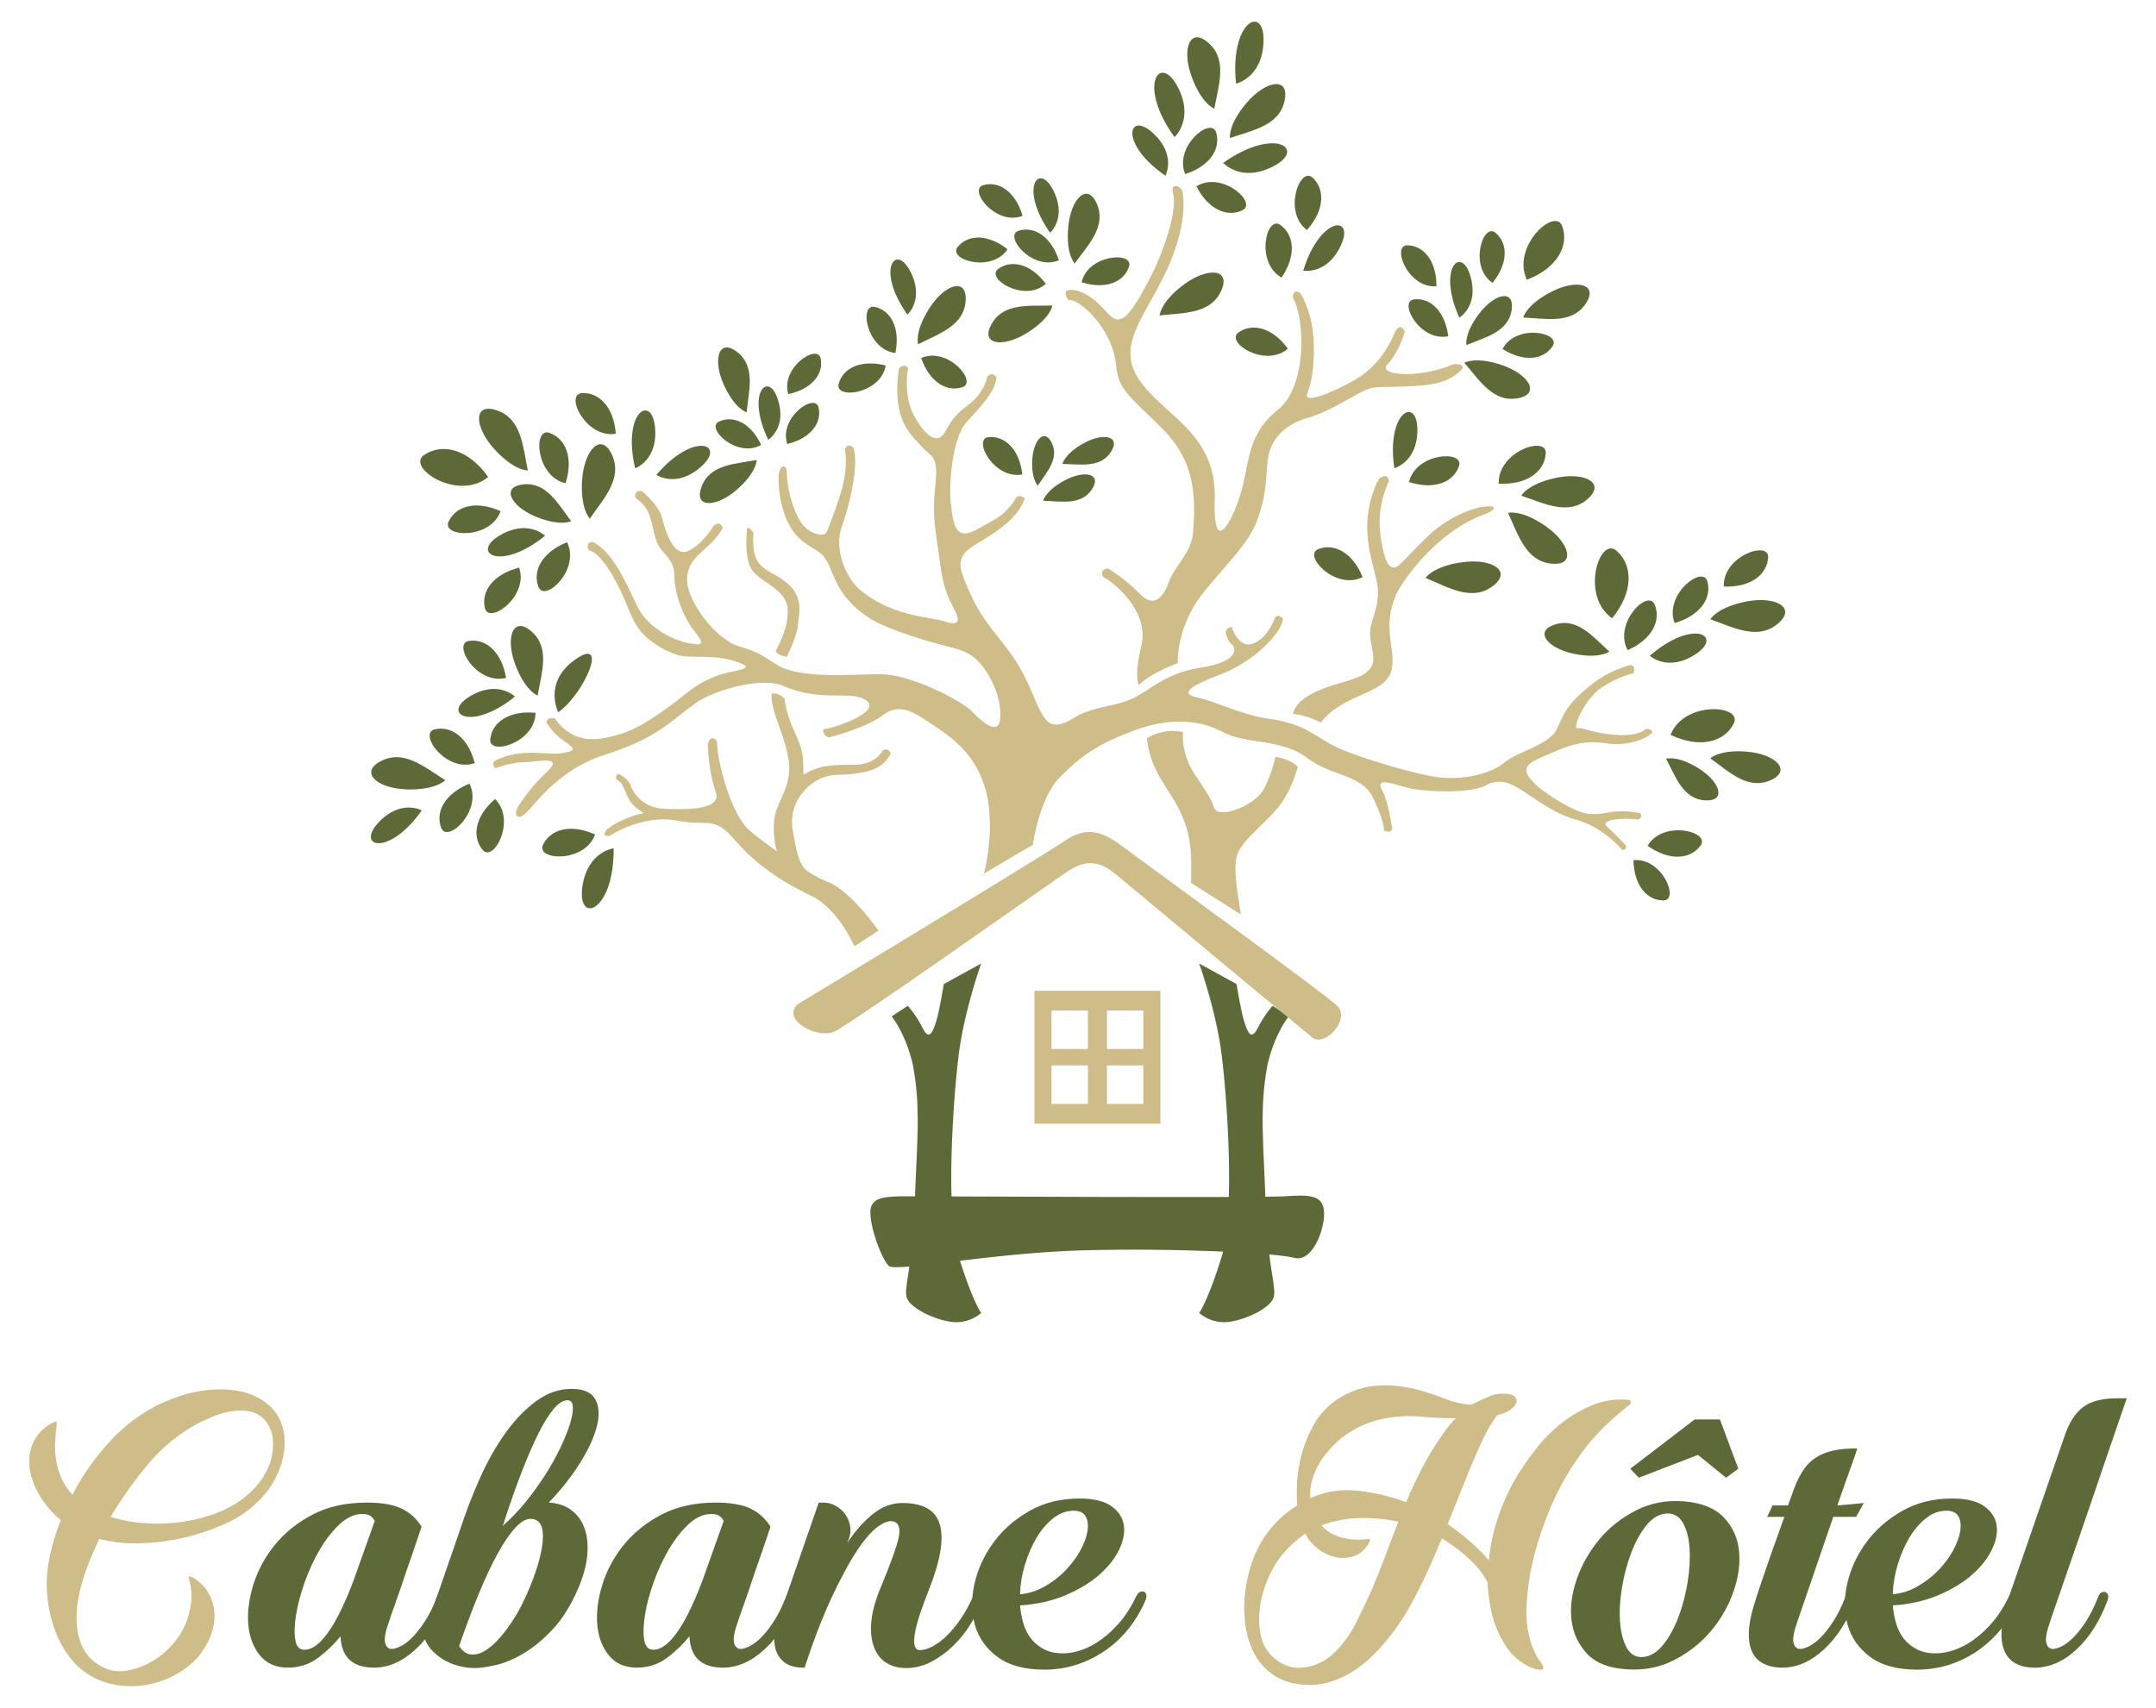 <?xml version="1.0" encoding="utf-8"?>
<!-- Generator: Adobe Illustrator 16.0.0, SVG Export Plug-In . SVG Version: 6.00 Build 0)  -->
<!DOCTYPE svg PUBLIC "-//W3C//DTD SVG 1.1//EN" "http://www.w3.org/Graphics/SVG/1.1/DTD/svg11.dtd">
<svg version="1.1" id="Calque_1" xmlns="http://www.w3.org/2000/svg" xmlns:xlink="http://www.w3.org/1999/xlink" x="0px" y="0px"
	 width="130px" height="103px" viewBox="0 0 130 103" enable-background="new 0 0 130 103" xml:space="preserve">
<g>
	<path fill="#CEBD88" d="M3.424,85.829c-0.049,0.394-0.082,0.786-0.099,1.181c-0.016,0.393,0.008,0.773,0.074,1.142
		c0.065,0.369,0.176,0.723,0.332,1.058c0.156,0.336,0.373,0.652,0.651,0.946c0.049-0.114,0.103-0.225,0.16-0.332
		c0.058-0.106,0.119-0.217,0.185-0.331c0.557-0.951,1.22-1.835,1.991-2.656c0.77-0.818,1.646-1.49,2.63-2.015
		c0.441-0.229,0.946-0.438,1.511-0.627c0.566-0.188,1.146-0.31,1.746-0.368c0.597-0.058,1.185-0.037,1.757,0.062
		s1.096,0.312,1.573,0.639c0.458,0.328,0.782,0.718,0.971,1.168c0.188,0.45,0.273,0.921,0.257,1.413s-0.114,0.979-0.295,1.462
		c-0.18,0.484-0.418,0.923-0.714,1.315c-0.671,0.868-1.502,1.528-2.494,1.979c-0.992,0.451-2.002,0.774-3.036,0.972
		c-0.754,0.146-1.528,0.229-2.323,0.246c-0.794,0.016-1.568-0.074-2.322-0.271l-0.418,0.958c-0.181,0.41-0.348,0.853-0.503,1.327
		c-0.157,0.476-0.275,0.954-0.357,1.438c-0.082,0.482-0.107,0.962-0.073,1.438c0.032,0.476,0.147,0.927,0.344,1.353
		c0.13,0.278,0.298,0.516,0.504,0.712c0.204,0.197,0.43,0.36,0.676,0.491c0.474,0.247,0.982,0.32,1.523,0.222
		c0.541-0.098,1.032-0.278,1.475-0.541c0.425-0.245,0.811-0.552,1.154-0.921c0.344-0.369,0.62-0.774,0.824-1.217
		c0.204-0.443,0.335-0.91,0.393-1.401c0.058-0.491,0.012-0.982-0.135-1.476c-0.033-0.113,0-0.15,0.098-0.109
		c0.1,0.042,0.164,0.069,0.196,0.086c0.655,0.409,1.057,0.999,1.206,1.769c0.098,0.574,0.036,1.144-0.186,1.709
		c-0.221,0.565-0.537,1.062-0.945,1.487c-0.377,0.378-0.816,0.692-1.316,0.947c-0.5,0.253-1.028,0.43-1.584,0.528
		c-0.558,0.098-1.115,0.11-1.672,0.035c-0.557-0.072-1.073-0.232-1.548-0.478c-0.41-0.214-0.771-0.484-1.082-0.812
		c-0.312-0.328-0.578-0.688-0.8-1.082c-0.221-0.394-0.401-0.807-0.541-1.241C3.075,97.6,2.973,97.16,2.908,96.718
		c-0.131-0.852-0.119-1.703,0.037-2.556C3.1,93.31,3.342,92.483,3.67,91.68c-0.393-0.312-0.75-0.697-1.069-1.156
		c-0.32-0.459-0.554-0.938-0.702-1.438c-0.147-0.499-0.175-0.999-0.085-1.499c0.09-0.499,0.347-0.963,0.773-1.389
		c0.017-0.017,0.074-0.063,0.173-0.135c0.098-0.074,0.195-0.14,0.294-0.197s0.189-0.099,0.271-0.123
		C3.407,85.718,3.44,85.748,3.424,85.829z M11.83,85.903c-1.114,0.623-2.077,1.417-2.888,2.384
		c-0.812,0.967-1.569,2.033-2.274,3.196c0.574,0.181,1.155,0.298,1.745,0.355c0.59,0.058,1.163,0.07,1.72,0.037
		c0.788-0.049,1.577-0.192,2.373-0.431c0.796-0.236,1.511-0.594,2.152-1.068c0.359-0.279,0.676-0.586,0.945-0.922
		c0.271-0.336,0.488-0.718,0.653-1.143c0.146-0.411,0.216-0.853,0.208-1.328c-0.008-0.475-0.152-0.893-0.43-1.254
		c-0.246-0.31-0.554-0.507-0.922-0.59c-0.369-0.082-0.75-0.089-1.144-0.024c-0.393,0.065-0.778,0.177-1.154,0.333
		C12.436,85.604,12.109,85.756,11.83,85.903z"/>
	<path fill="#5E6938" d="M26.356,96.3c0.05-0.131,0.12-0.216,0.209-0.258c0.089-0.04,0.168-0.049,0.233-0.024
		c0.064,0.024,0.118,0.082,0.16,0.172c0.041,0.09,0.037,0.201-0.013,0.331c-0.459,1.23-1.086,2.214-1.881,2.951
		c-0.793,0.736-1.634,1.105-2.52,1.105c-0.622,0-1.104-0.151-1.448-0.455c-0.345-0.302-0.534-0.782-0.567-1.438
		c-0.375,0.476-0.826,0.909-1.351,1.303c-0.525,0.394-1.132,0.59-1.819,0.59c-0.722,0-1.282-0.246-1.684-0.737
		c-0.402-0.491-0.635-1.105-0.702-1.844c-0.064-0.738,0.034-1.536,0.295-2.396c0.263-0.859,0.69-1.658,1.28-2.396
		c0.59-0.737,1.347-1.353,2.274-1.844c0.924-0.491,2.027-0.737,3.304-0.737c0.886,0,1.577,0.119,2.078,0.357
		c0.501,0.236,0.904,0.602,1.217,1.093c-0.329,0.983-0.631,1.869-0.909,2.655c-0.116,0.344-0.229,0.685-0.343,1.02
		c-0.117,0.337-0.223,0.644-0.321,0.922c-0.097,0.279-0.184,0.521-0.259,0.726c-0.073,0.205-0.117,0.34-0.134,0.406
		c-0.214,0.589-0.292,1.011-0.234,1.265s0.192,0.382,0.406,0.382c0.131,0,0.307-0.054,0.527-0.16c0.222-0.107,0.454-0.284,0.7-0.528
		c0.247-0.246,0.5-0.569,0.763-0.972C25.882,97.386,26.128,96.89,26.356,96.3z M22.596,91.729c-0.032-0.081-0.107-0.172-0.222-0.271
		s-0.286-0.147-0.515-0.147c-0.476,0-0.931,0.2-1.366,0.603c-0.434,0.401-0.831,0.904-1.191,1.512
		c-0.36,0.606-0.667,1.266-0.921,1.978c-0.253,0.714-0.429,1.373-0.528,1.979c-0.099,0.607-0.116,1.11-0.049,1.512
		c0.064,0.402,0.245,0.603,0.541,0.603c0.197,0,0.389-0.058,0.578-0.172c0.188-0.115,0.368-0.271,0.541-0.468
		c0.172-0.196,0.339-0.422,0.504-0.676c0.163-0.254,0.311-0.512,0.441-0.774c0.312-0.605,0.615-1.302,0.91-2.089L22.596,91.729z"/>
	<path fill="#5E6938" d="M33.092,90.622c0.556,0.033,1.021,0.193,1.389,0.479c0.367,0.287,0.63,0.664,0.785,1.131
		c0.156,0.467,0.202,1.012,0.136,1.634c-0.065,0.624-0.254,1.287-0.564,1.992c-0.428,0.983-0.927,1.782-1.5,2.396
		c-0.575,0.615-1.154,1.098-1.745,1.451c-0.59,0.352-1.146,0.59-1.672,0.712c-0.524,0.123-0.959,0.185-1.303,0.185
		c-0.328,0-0.659-0.045-0.995-0.135c-0.335-0.09-0.643-0.222-0.922-0.395c-0.278-0.172-0.523-0.381-0.737-0.627
		c-0.212-0.246-0.352-0.525-0.418-0.838l2.163-6.252c0.346-1.067,0.745-2.117,1.204-3.15c0.46-1.034,0.976-1.952,1.549-2.757
		c0.574-0.805,1.196-1.452,1.868-1.945c0.672-0.492,1.385-0.738,2.139-0.738c0.721,0,1.195,0.21,1.426,0.63
		c0.229,0.418,0.262,0.958,0.098,1.615c-0.163,0.657-0.5,1.394-1.007,2.208C34.475,89.032,33.845,89.834,33.092,90.622z
		 M31.984,95.637c0.477-1.18,0.726-2.146,0.751-2.9c0.023-0.754-0.226-1.131-0.751-1.131c-0.278,0-0.58,0.176-0.909,0.529
		c-0.328,0.352-0.675,0.859-1.044,1.522c-0.369,0.664-0.749,1.472-1.144,2.422c-0.394,0.951-0.795,2.016-1.204,3.195
		c0.23,0.361,0.516,0.533,0.86,0.516c0.344-0.015,0.713-0.191,1.106-0.527c0.393-0.336,0.795-0.812,1.203-1.427
		C31.264,97.223,31.641,96.488,31.984,95.637z M34.221,84.453c-0.263,0-0.536,0.168-0.821,0.504c-0.289,0.336-0.59,0.818-0.911,1.45
		c-0.319,0.63-0.649,1.389-0.995,2.273c-0.345,0.885-0.696,1.877-1.057,2.974c-0.033,0.147-0.082,0.279-0.147,0.394
		c0.508-0.442,0.982-0.938,1.426-1.486c0.441-0.549,0.838-1.104,1.191-1.659c0.354-0.557,0.655-1.106,0.911-1.648
		c0.253-0.54,0.441-1.014,0.564-1.425c0.122-0.408,0.177-0.741,0.159-0.995C34.525,84.579,34.419,84.453,34.221,84.453z"/>
	<path fill="#5E6938" d="M47.396,96.3c0.049-0.131,0.118-0.216,0.209-0.258c0.09-0.04,0.167-0.049,0.233-0.024
		c0.065,0.024,0.119,0.082,0.16,0.172c0.04,0.09,0.036,0.201-0.013,0.331c-0.459,1.23-1.086,2.214-1.88,2.951
		c-0.796,0.736-1.635,1.105-2.52,1.105c-0.623,0-1.107-0.151-1.451-0.455c-0.344-0.302-0.532-0.782-0.564-1.438
		c-0.379,0.476-0.827,0.909-1.351,1.303c-0.525,0.394-1.132,0.59-1.82,0.59c-0.722,0-1.283-0.246-1.684-0.737
		c-0.401-0.491-0.636-1.105-0.7-1.844s0.032-1.536,0.295-2.396c0.261-0.859,0.687-1.658,1.276-2.396
		c0.591-0.737,1.349-1.353,2.274-1.844c0.927-0.491,2.026-0.737,3.308-0.737c0.884,0,1.576,0.119,2.075,0.357
		c0.5,0.236,0.906,0.602,1.217,1.093c-0.327,0.983-0.631,1.869-0.91,2.655c-0.113,0.344-0.229,0.685-0.344,1.02
		c-0.114,0.337-0.22,0.644-0.318,0.922c-0.1,0.279-0.185,0.521-0.258,0.726c-0.073,0.205-0.121,0.34-0.136,0.406
		c-0.213,0.589-0.291,1.011-0.233,1.265c0.057,0.254,0.192,0.382,0.405,0.382c0.132,0,0.308-0.054,0.529-0.16
		c0.22-0.107,0.454-0.284,0.7-0.528c0.245-0.246,0.5-0.569,0.762-0.972C46.92,97.386,47.166,96.89,47.396,96.3z M43.636,91.729
		c-0.033-0.081-0.106-0.172-0.222-0.271c-0.114-0.099-0.286-0.147-0.517-0.147c-0.475,0-0.929,0.2-1.363,0.603
		c-0.434,0.401-0.831,0.904-1.192,1.512c-0.361,0.606-0.668,1.266-0.921,1.978c-0.256,0.714-0.431,1.373-0.529,1.979
		c-0.098,0.607-0.114,1.11-0.05,1.512c0.065,0.402,0.247,0.603,0.543,0.603c0.195,0,0.387-0.058,0.575-0.172
		c0.189-0.115,0.369-0.271,0.541-0.468c0.173-0.196,0.342-0.422,0.505-0.676c0.164-0.254,0.311-0.512,0.443-0.774
		c0.311-0.605,0.613-1.302,0.909-2.089L43.636,91.729z"/>
	<path fill="#5E6938" d="M55.458,99.52c0.245,0,0.517-0.081,0.813-0.245c0.294-0.164,0.585-0.389,0.872-0.676
		s0.561-0.627,0.823-1.021c0.263-0.393,0.492-0.811,0.688-1.253c0.049-0.131,0.118-0.218,0.209-0.258
		c0.09-0.041,0.168-0.05,0.234-0.025c0.064,0.025,0.113,0.083,0.146,0.173c0.034,0.09,0.026,0.2-0.022,0.331
		c-0.165,0.443-0.394,0.906-0.689,1.389c-0.294,0.483-0.642,0.921-1.045,1.312c-0.4,0.392-0.844,0.716-1.327,0.972
		c-0.482,0.257-0.995,0.384-1.536,0.384c-0.441,0-0.831-0.102-1.166-0.307c-0.338-0.206-0.588-0.517-0.751-0.935
		c-0.164-0.418-0.221-0.93-0.171-1.536c0.048-0.606,0.246-1.318,0.589-2.138c0.574-1.377,0.926-2.356,1.058-2.938
		c0.131-0.581,0.015-0.912-0.345-0.996c-0.246-0.048-0.557,0.066-0.934,0.346c-0.379,0.278-0.795,0.766-1.254,1.462
		c-0.46,0.696-0.958,1.622-1.499,2.777c-0.541,1.156-1.091,2.577-1.648,4.265l-0.022-0.024h-0.074c-0.722,0-1.226-0.267-1.513-0.799
		c-0.285-0.532-0.273-1.24,0.038-2.126l2.433-7.03h0.271c0.279,0,0.532,0.066,0.762,0.197c0.23,0.131,0.418,0.299,0.566,0.504
		c0.147,0.205,0.246,0.438,0.295,0.7c0.049,0.263,0.023,0.524-0.074,0.787l-0.1,0.245c0.492-0.737,1.013-1.323,1.563-1.757
		c0.549-0.435,1.133-0.652,1.756-0.652c1.279,0,2.037,0.445,2.273,1.332c0.239,0.887,0.015,2.193-0.675,3.919
		c-0.509,1.281-0.795,2.205-0.86,2.772C55.072,99.236,55.18,99.52,55.458,99.52z"/>
	<path fill="#5E6938" d="M65.094,90.377c0.836,0,1.471,0.15,1.904,0.453c0.434,0.302,0.688,0.683,0.763,1.14
		c0.073,0.459-0.021,0.957-0.283,1.495c-0.262,0.54-0.663,1.047-1.205,1.521c-0.541,0.473-1.217,0.882-2.027,1.225
		c-0.811,0.344-1.726,0.548-2.74,0.614c0.033,0.393,0.103,0.763,0.209,1.114s0.267,0.658,0.479,0.92
		c0.214,0.262,0.477,0.471,0.787,0.625s0.681,0.232,1.105,0.232c0.36,0,0.742-0.069,1.145-0.209c0.4-0.139,0.797-0.352,1.192-0.639
		c0.393-0.287,0.769-0.644,1.13-1.068c0.361-0.427,0.679-0.936,0.957-1.524c0.066-0.131,0.14-0.218,0.222-0.259
		c0.083-0.041,0.159-0.049,0.234-0.024c0.074,0.024,0.123,0.082,0.147,0.173c0.023,0.09,0.012,0.2-0.036,0.331
		c-0.263,0.623-0.6,1.192-1.008,1.708c-0.411,0.517-0.881,0.962-1.415,1.332c-0.532,0.372-1.109,0.659-1.732,0.861
		c-0.623,0.2-1.271,0.301-1.941,0.301c-1.196,0-2.139-0.253-2.826-0.761c-0.688-0.509-1.143-1.147-1.364-1.917
		c-0.222-0.771-0.233-1.598-0.037-2.483c0.196-0.885,0.573-1.713,1.131-2.482c0.557-0.77,1.278-1.408,2.164-1.917
		C62.931,90.631,63.945,90.377,65.094,90.377z M64.749,91.114c-0.442,0-0.857,0.151-1.241,0.454
		c-0.384,0.305-0.721,0.697-1.008,1.18c-0.287,0.484-0.52,1.024-0.7,1.623c-0.182,0.598-0.278,1.191-0.295,1.781
		c0.542-0.048,1.048-0.213,1.523-0.491c0.477-0.279,0.89-0.602,1.242-0.971c0.351-0.369,0.643-0.762,0.871-1.18
		c0.23-0.418,0.374-0.807,0.431-1.168c0.058-0.36,0.02-0.655-0.11-0.885C65.331,91.229,65.094,91.114,64.749,91.114z"/>
	<path fill="#CEBD88" d="M98.251,84.724c-0.476,0.377-0.935,0.773-1.377,1.191s-0.852,0.865-1.229,1.339
		c-0.442,0.575-0.839,1.161-1.192,1.758c-0.353,0.6-0.668,1.226-0.947,1.881c-0.278,0.656-0.523,1.323-0.737,2.004
		c-0.213,0.68-0.385,1.373-0.515,2.076c-0.066,0.395-0.12,0.799-0.16,1.217c-0.042,0.418-0.059,0.836-0.049,1.254
		c0.007,0.418,0.061,0.832,0.159,1.241c0.099,0.41,0.246,0.803,0.442,1.181c0.048,0.098,0.114,0.196,0.197,0.294
		c0.081,0.099,0.139,0.197,0.171,0.296c0.065,0.131,0.063,0.209-0.011,0.232c-0.074,0.025-0.173,0.025-0.295,0
		c-0.123-0.023-0.246-0.062-0.369-0.11c-0.123-0.05-0.209-0.09-0.258-0.122c-0.558-0.296-1.004-0.718-1.341-1.267
		c-0.336-0.549-0.586-1.118-0.749-1.709c-0.164-0.654-0.263-1.334-0.296-2.04c-0.18-0.359-0.408-0.691-0.687-0.995
		c-0.278-0.303-0.583-0.586-0.911-0.848c-0.343-0.278-0.729-0.55-1.153-0.812l-0.542,1.255c-0.393,0.917-0.831,1.818-1.313,2.702
		c-0.484,0.885-1.056,1.705-1.71,2.458c-0.296,0.346-0.614,0.668-0.959,0.972c-0.345,0.303-0.712,0.564-1.105,0.786
		c-0.393,0.222-0.808,0.394-1.241,0.517c-0.435,0.123-0.889,0.168-1.365,0.136c-0.703-0.034-1.302-0.201-1.793-0.505
		s-0.882-0.691-1.168-1.167c-0.288-0.476-0.487-1.012-0.603-1.609c-0.114-0.599-0.151-1.209-0.11-1.832
		c0.041-0.622,0.147-1.237,0.319-1.844c0.173-0.606,0.397-1.146,0.676-1.622c0.246-0.426,0.558-0.836,0.935-1.229
		c0.377-0.393,0.795-0.729,1.253-1.008c-0.032-0.441-0.036-0.885-0.013-1.327c0.025-0.441,0.079-0.852,0.16-1.229
		c0.147-0.77,0.414-1.512,0.8-2.225c0.385-0.712,0.922-1.282,1.609-1.708c0.787-0.476,1.613-0.726,2.482-0.75
		c0.868-0.024,1.721,0.095,2.557,0.356c0.458,0.131,0.926,0.291,1.4,0.479c0.477,0.188,0.976,0.3,1.5,0.333
		c0.36-0.181,0.721-0.348,1.081-0.504s0.762-0.201,1.205-0.136c0.229,0.033,0.372,0.136,0.43,0.307
		c0.058,0.174-0.021,0.349-0.232,0.528c-0.148,0.133-0.3,0.227-0.456,0.283c-0.154,0.058-0.315,0.111-0.479,0.16
		c-0.082,0.114-0.158,0.23-0.232,0.344c-0.074,0.115-0.151,0.238-0.234,0.369c-0.229,0.409-0.434,0.819-0.613,1.229
		c-0.182,0.41-0.362,0.826-0.541,1.253c-0.23,0.558-0.456,1.115-0.676,1.672c-0.221,0.558-0.447,1.122-0.677,1.696
		c0.786,0.54,1.483,1.121,2.089,1.745l0.395,0.441c0.081-0.868,0.262-1.72,0.541-2.556c0.278-0.836,0.63-1.622,1.056-2.36
		c0.345-0.59,0.751-1.184,1.218-1.782c0.467-0.598,0.99-1.126,1.572-1.585c0.582-0.458,1.207-0.823,1.881-1.093
		c0.671-0.271,1.384-0.373,2.138-0.308c0.082,0,0.132,0.037,0.147,0.11C98.341,84.612,98.316,84.675,98.251,84.724z M82.766,95.76
		c0.278-0.654,0.541-1.315,0.786-1.979c0.246-0.664,0.499-1.332,0.761-2.003c-0.752-0.164-1.527-0.238-2.322-0.222
		c-0.794,0.016-1.568,0.163-2.321,0.442c0.343,0.377,0.774,0.627,1.291,0.749c0.515,0.124,1.036,0.144,1.561,0.063
		c0.065,0,0.093,0.024,0.086,0.073c-0.01,0.05-0.03,0.107-0.063,0.172c-0.032,0.065-0.098,0.165-0.196,0.295
		c-0.246,0.295-0.557,0.483-0.934,0.565c-0.394,0.082-0.786,0.054-1.18-0.085c-0.395-0.14-0.729-0.349-1.009-0.628
		c-0.212-0.196-0.385-0.434-0.517-0.712c-0.327,0.229-0.638,0.487-0.934,0.773c-0.295,0.287-0.558,0.602-0.787,0.946
		c-0.244,0.36-0.467,0.804-0.663,1.327c-0.196,0.525-0.324,1.065-0.381,1.622c-0.057,0.558-0.02,1.094,0.11,1.61
		c0.131,0.517,0.41,0.946,0.836,1.291c0.524,0.426,1.111,0.594,1.759,0.504c0.646-0.091,1.208-0.349,1.684-0.775
		c0.573-0.523,1.043-1.15,1.412-1.879C82.114,97.182,82.454,96.465,82.766,95.76z M87.067,86.395c0.212-0.295,0.45-0.581,0.712-0.86
		c-0.705,0-1.413-0.032-2.126-0.099c-0.714-0.064-1.446-0.024-2.199,0.123c-0.672,0.132-1.303,0.368-1.893,0.714
		c-0.59,0.343-1.099,0.778-1.524,1.303c-0.328,0.376-0.59,0.807-0.786,1.29s-0.279,0.979-0.247,1.487
		c0.918-0.41,1.882-0.558,2.889-0.443c1.009,0.115,1.97,0.345,2.89,0.689c0.309-0.737,0.65-1.459,1.02-2.163
		C86.17,87.73,86.592,87.051,87.067,86.395z"/>
	<path fill="#5E6938" d="M101.521,90.549c1.064,0.082,1.864,0.398,2.396,0.946c0.532,0.55,0.844,1.212,0.935,1.99
		s-0.017,1.606-0.321,2.483c-0.301,0.877-0.757,1.675-1.362,2.396c-0.606,0.722-1.349,1.307-2.225,1.757
		c-0.877,0.451-1.84,0.635-2.889,0.554c-1.049-0.065-1.835-0.378-2.358-0.935c-0.525-0.557-0.837-1.224-0.936-2.003
		c-0.098-0.777,0.004-1.605,0.309-2.482c0.302-0.876,0.752-1.675,1.353-2.396c0.596-0.722,1.335-1.307,2.211-1.758
		C99.509,90.651,100.47,90.467,101.521,90.549z M99.087,99.938c0.441-0.05,0.844-0.3,1.205-0.75c0.36-0.45,0.662-0.999,0.907-1.646
		c0.246-0.647,0.432-1.344,0.554-2.09c0.122-0.745,0.165-1.433,0.122-2.064c-0.04-0.631-0.175-1.146-0.404-1.549
		c-0.229-0.4-0.565-0.585-1.008-0.553c-0.443,0.033-0.844,0.274-1.204,0.725c-0.36,0.452-0.664,1.004-0.909,1.66
		c-0.246,0.655-0.432,1.355-0.554,2.101c-0.123,0.746-0.158,1.434-0.11,2.064c0.049,0.632,0.184,1.147,0.405,1.549
		C98.313,99.787,98.644,99.971,99.087,99.938z M104.813,88.582l-0.737,0.541l-1.697-1.376l-3.563,1.376L98.3,88.582l3.883-2.974
		h1.524L104.813,88.582z"/>
	<path fill="#5E6938" d="M111.277,96.3c0.051-0.131,0.116-0.216,0.196-0.258c0.083-0.04,0.161-0.049,0.235-0.024
		c0.072,0.024,0.13,0.082,0.172,0.172c0.039,0.09,0.037,0.201-0.014,0.331c-0.459,1.23-1.086,2.214-1.879,2.951
		c-0.796,0.736-1.635,1.105-2.521,1.105c-0.441,0-0.823-0.082-1.143-0.246c-0.32-0.163-0.554-0.417-0.701-0.762
		c-0.146-0.344-0.2-0.782-0.159-1.315c0.04-0.532,0.185-1.159,0.432-1.88c0.097-0.311,0.21-0.659,0.343-1.045
		c0.13-0.385,0.27-0.79,0.418-1.217c0.146-0.426,0.303-0.863,0.468-1.314c0.162-0.451,0.319-0.889,0.466-1.314h-1.032l0.319-0.689
		h0.934l0.223-0.613c0.18-0.541,0.38-0.996,0.602-1.364c0.221-0.369,0.487-0.66,0.799-0.873c0.313-0.213,0.672-0.364,1.082-0.455
		c0.409-0.09,0.892-0.135,1.449-0.135h0.024c-0.099,0.312-0.212,0.647-0.345,1.007c-0.113,0.313-0.244,0.677-0.392,1.095
		s-0.305,0.865-0.467,1.339l1.597-0.147l-0.466,0.837h-1.378l-2.163,6.317c-0.212,0.589-0.291,1.011-0.232,1.265
		c0.058,0.254,0.191,0.382,0.406,0.382c0.13,0,0.306-0.054,0.526-0.16c0.222-0.107,0.455-0.284,0.702-0.528
		c0.246-0.246,0.499-0.569,0.761-0.972C110.803,97.386,111.049,96.89,111.277,96.3z"/>
	<path fill="#5E6938" d="M117.717,90.377c0.836,0,1.472,0.15,1.905,0.453c0.433,0.302,0.689,0.683,0.763,1.14
		c0.073,0.459-0.021,0.957-0.282,1.495c-0.264,0.54-0.665,1.047-1.206,1.521c-0.541,0.473-1.218,0.882-2.028,1.225
		c-0.811,0.344-1.725,0.548-2.74,0.614c0.033,0.393,0.104,0.763,0.21,1.114s0.266,0.658,0.478,0.92
		c0.215,0.262,0.477,0.471,0.788,0.625c0.311,0.154,0.681,0.232,1.105,0.232c0.36,0,0.741-0.069,1.144-0.209
		c0.401-0.139,0.798-0.352,1.192-0.639c0.393-0.287,0.769-0.644,1.131-1.068c0.36-0.427,0.679-0.936,0.957-1.524
		c0.066-0.131,0.14-0.218,0.222-0.259c0.083-0.041,0.159-0.049,0.233-0.024s0.124,0.082,0.147,0.173
		c0.024,0.09,0.014,0.2-0.035,0.331c-0.263,0.623-0.601,1.192-1.008,1.708c-0.411,0.517-0.882,0.962-1.415,1.332
		c-0.532,0.372-1.11,0.659-1.732,0.861c-0.622,0.2-1.271,0.301-1.941,0.301c-1.196,0-2.139-0.253-2.827-0.761
		c-0.688-0.509-1.142-1.147-1.364-1.917c-0.221-0.771-0.232-1.598-0.037-2.483c0.196-0.885,0.574-1.713,1.132-2.482
		c0.556-0.77,1.277-1.408,2.163-1.917C115.555,90.631,116.569,90.377,117.717,90.377z M117.373,91.114
		c-0.442,0-0.857,0.151-1.242,0.454c-0.384,0.305-0.721,0.697-1.008,1.18c-0.286,0.484-0.52,1.024-0.7,1.623
		c-0.181,0.598-0.278,1.191-0.295,1.781c0.542-0.048,1.05-0.213,1.523-0.491c0.477-0.279,0.89-0.602,1.243-0.971
		c0.352-0.369,0.642-0.762,0.871-1.18s0.374-0.807,0.43-1.168c0.059-0.36,0.021-0.655-0.109-0.885
		C117.954,91.229,117.717,91.114,117.373,91.114z"/>
	<path fill="#5E6938" d="M128.237,84.33c-0.836,2.426-1.581,4.604-2.236,6.538c-0.279,0.819-0.558,1.63-0.836,2.434
		c-0.279,0.803-0.529,1.528-0.751,2.176c-0.22,0.647-0.405,1.179-0.553,1.597c-0.147,0.419-0.229,0.66-0.245,0.727
		c-0.213,0.589-0.291,1.011-0.232,1.265c0.056,0.254,0.191,0.382,0.403,0.382c0.133,0,0.309-0.054,0.529-0.16
		c0.222-0.107,0.456-0.284,0.7-0.528c0.246-0.246,0.5-0.569,0.763-0.972c0.261-0.401,0.507-0.897,0.737-1.487
		c0.048-0.131,0.113-0.216,0.197-0.258c0.081-0.04,0.158-0.049,0.231-0.024c0.075,0.024,0.129,0.082,0.161,0.172
		c0.033,0.09,0.025,0.201-0.025,0.331c-0.458,1.23-1.08,2.214-1.867,2.951c-0.787,0.736-1.631,1.105-2.532,1.105
		c-0.441,0-0.819-0.082-1.131-0.246c-0.312-0.163-0.541-0.417-0.688-0.762c-0.148-0.344-0.203-0.782-0.171-1.315
		c0.032-0.532,0.171-1.159,0.418-1.88l3.367-9.733c0.277-0.836,0.655-1.429,1.13-1.782c0.475-0.352,1.154-0.528,2.04-0.528H128.237z
		"/>
	<path fill="#CEBD88" d="M77.958,43.06c0.306-1.342,2.781-1.802,3.636-2.106c1.63-0.582,1.201-1.295,1.049-2.348
		s0.368-1.471,0.446-2.725c0.063-0.946-0.599-2.188-0.647-3.944c-0.049-1.755,0.701-3.059,0.701-3.059
		c0.602-0.452,0.602,0.15,0.602,0.15c-0.901,1.905-0.486,3.577-0.289,4.379c0.201,0.804,0.53,0.941,0.825,0.734
		c0.298-0.21,1.008-1.039,1.869-1.854c1.499-1.414,3.162-1.705,3.162-1.705c0.988-0.169,1.048,0.136,0.039,0.503
		c-2.749,1.039-4.793,3.941-5.162,4.766c-0.848,1.915-0.092,3.135-0.243,4.338c-0.196,1.756-2.839,1.496-4.308,3.39
		C79.638,43.579,78.813,43.121,77.958,43.06z"/>
	<path fill="#CEBD88" d="M81.016,45.25c1.491,0.602,4.354,1.457,5.739,1.63c1.603,0.2,3.258-0.302,3.91-0.853
		c0.651-0.553,1.455-0.704,2.356-1.255c0.902-0.552,0.8-0.753,1.152-1.454c0.354-0.7,0.652-1.104,1.756-2.005
		c1.103-0.903,2.356-1.204,2.356-1.204c0.401,0,0.201,0.502,0.201,0.502s-0.853,0.151-1.907,0.853
		c-1.052,0.701-1.803,2.507-1.453,2.458c0.352-0.052,0.904,0.299,2.307,0.399c1.403,0.101,1.804-0.351,1.804-0.351
		c0.353-0.049,0.401,0.2,0.401,0.2c-0.199,0.251-1.303,0.902-2.856,0.653c-1.553-0.252-2.656,0.35-3.61,0.752
		c-0.953,0.399-1.506,0.7-0.854,1.453c0.651,0.752,2.058,1.554,2.759,1.855c0.702,0.301,1.152,0.25,2.006,0.101
		c0.853-0.15,1.807,0.051,1.807,0.051c0.201,0.25-0.102,0.399-0.102,0.399c-0.853-0.149-2.358,0-1.908,0.402
		c0.452,0.401,1.158,1.152,1.158,1.152c0.049,0.353-0.252,0.252-0.252,0.252c-0.352-0.452-1.455-1.455-2.758-1.807
		c-1.304-0.35-2.457-1.252-3.161-1.703c-0.702-0.453-1.403-0.853-2.304-0.353c-0.902,0.502-3.761,0.401-4.814,0.101
		c-1.052-0.302-1.807-0.551-1.404,0.2c0.4,0.753,0.602,2.358,0.602,2.358c-0.15,0.25-0.501,0.049-0.501,0.049
		s0.05-0.501-0.649-1.955c-0.704-1.454-2.499-1.293-3.963-2.407c-1.575-1.199-3.684-0.813-5.088-1.565s-3.209-0.89-5.279-0.13
		c-2.337,0.855-3.302,1.589-4.555,2.841c-1.254,1.255-1.637,4.089-1.637,4.089c-0.941,0.532-2.947,1.735-2.947,1.735
		s0.701-2.557,0.151-4.864c-0.553-2.308-2.106-3.358-3.159-4.061c-1.054-0.702-2.006-1.455-3.059-0.653
		C52.206,43.922,50,44.473,50,44.473c-0.451-0.1-0.351-0.502-0.351-0.502c0.5,0,3.509-1.003,2.607-1.706
		c-0.903-0.7-2.639,0.149-5.049-0.905c-1.224-0.534-4.066,0.18-5.362,1.115c-1.44,1.039-2.226,2.049-5.384,3.049
		c-3.159,1.006-4.479,3.512-5.014,3.712c-0.401,0.151-0.401-0.299-0.202-0.602c0.202-0.301,0.701-1.103,1.756-2.104
		c1.054-1.006-0.701-0.554-1.454-0.554c-0.752,0-1.656,0.353-1.656,0.353c-0.399-0.301,0.052-0.502,0.052-0.502
		c1.653-0.753,3.107-0.25,3.911-0.402c0.801-0.149,0.953-0.199,0.201-0.701c-0.753-0.502-1.104-1.153-1.104-1.153
		c0-0.352,0.5-0.251,0.5-0.251c1.154,1.655,2.709,1.354,4.113,0.902c1.402-0.45,3.309-2.006,4.011-2.556
		c0.701-0.553,1.604-0.954,2.307-1.104c0.701-0.151,1.472-0.256,0.856-0.528c-1.508-0.662-3.063-0.275-3.865-0.525
		c-0.803-0.25-1.855-0.853-2.407-1.654c-0.551-0.802-0.648-1.602-1.507-3.102c-0.893-1.56-1.452-1.562-1.452-1.562
		c-0.249-0.552,0.25-0.502,0.25-0.502c1.056,0.553,1.742,1.876,2.608,3.761c0.741,1.611,2.558,2.257,3.259,2.357
		c0.704,0.1,0.934,0.11,0.202-0.803c-0.645-0.803-1.154-2.256-1.154-3.159c0-0.902-0.351-1.152-0.801-1.704
		c-0.452-0.551-0.452-1.354-0.702-2.057c-0.253-0.702-0.853-1.053-0.853-1.053c-0.103-0.552,0.4-0.402,0.4-0.402
		s1.003,0.804,1.205,1.605c0.198,0.801,0.69,2.358,1.541,2.008c0.854-0.351,1.518-1.456,1.518-1.456
		c0.399-0.501,0.601,0.051,0.601,0.051c-0.714,1.352-2.093,1.589-2.154,3.061c-0.053,1.283,1.695,3.69,3.208,4.108
		c1.098,0.305,1.489,0.637,2.212,1.089c1.392,0.87,4.456,0.567,6.262,0.567c1.805,0,4.914,1.603,5.565,2.306
		c0.651,0.702,1.453,1.253,1.604,0.552c0.151-0.703-0.101-1.955-0.801-3.009c-0.701-1.052-1.255-1.253-2.458-1.554
		c-1.204-0.302-3.109-0.902-4.111-1.404c-1.002-0.501-1.871-1.317-2.357-2.206c-0.462-0.852-0.581-1.622-1.132-2.023
		c-0.552-0.4-1.333-0.685-1.86-1.725c-0.539-1.063-0.617-2.119-0.617-2.82c0-0.702,0.501-0.903,0.501-0.252s0.271,2.199,0.953,3.109
		c0.376,0.5,1.308,0.864,1.48,0.394c0.19-0.512,0.736-1.834,0.971-2.885c0.272-1.209,0.106-2.021,0.106-2.021
		c0.101-0.452,0.5-0.15,0.5-0.15c0.352,1.054-0.199,3.409-0.701,4.813s0.319,3.091,1.038,3.722c1.943,1.699,4.315,1.681,5.218,1.981
		c0.901,0.301,0.87-0.133,0.489-0.827c-0.739-1.34-0.737-2.293-0.941-3.61c-0.301-1.929-0.288-2.469-0.138-4.023
		c0.15-1.554-0.301-1.505-0.752-2.007c-0.451-0.5-1.203-1.103-1.453-2.355c-0.253-1.255,0-2.458,0-2.458c0.399-0.35,0.551,0,0.551,0
		c-0.151,0.652-0.151,1.956,0.35,2.86c0.503,0.901,1.217,1.779,1.756,1.152c0.219-0.255,0.402-1.003,1.454-1.756
		c1.054-0.752,1.203-1.754,1.203-1.754c0.352-0.352,0.553,0.05,0.553,0.05c-0.052,0.852-0.903,1.704-1.806,2.707
		c-0.902,1.002-1.053,3.912-0.953,4.814c0.101,0.902,0.201,1.704,0.652,1.854c0.451,0.152,0.901-0.199,1.905-0.75
		c1.002-0.554,1.404-1.404,1.404-1.404c0.299-0.201,0.501,0.101,0.501,0.101c-0.652,1.804-3.159,2.657-3.611,3.259
		c-0.45,0.602-0.301,1.104,0.402,2.606c0.701,1.505,1.517,2.281,2.419,3.535c0.903,1.255,1.292,2.509,1.691,3.31
		c0.402,0.803,0.8,1.289,2.005,0.536c1.203-0.753,2.359-0.661,3.512-1.163c1.153-0.5,1.956-1.554,4.212-1.905
		c2.255-0.351,2.157-1.153,1.855-1.404c-0.301-0.25-0.351-0.701-0.351-0.701c-0.051-0.301,0.351-0.353,0.351-0.353
		s0.399,1.356,1.305,1.005c0.902-0.352,1.304-1.556,1.304-1.556c0.249-0.3,0.499,0.101,0.499,0.101
		c-0.299,1.154-2.055,2.658-3.759,3.311c-1.706,0.651-2.608,1.152-1.403,1.403c1.02,0.213,2.796,1.11,4.383,1.287
		c0,0,1.24,0.165,2.157,0.654C79.67,44.496,80.008,44.842,81.016,45.25z"/>
	<path fill="#CEBD88" d="M46.792,39.207c0,0,0.802-1.354,0.701-2.508c-0.102-1.152-1.555-1.554-2.105-2.255
		c-0.552-0.703-0.354-2.409-0.354-2.409s-0.049-0.499,0.401,0.101c0,0-0.147,1.205,0.303,1.807c0.45,0.603,1.353,0.753,2.003,1.505
		c0.654,0.752,0.452,1.604,0.354,2.354c-0.1,0.753-0.652,1.807-0.652,1.807S46.74,39.508,46.792,39.207z"/>
	<path fill="#CEBD88" d="M50.501,46.729c2.585-0.055,2.858-0.753,3.21-1.254c0,0-0.102-0.45-0.503-0.2c0,0-0.375,0.877-1.804,0.853
		c-1.628-0.029-2.213,0.151-2.958,0.596c-0.003-0.015,0-0.029,0-0.044c-0.051-0.953,0.1-1.155-0.502-2.458
		c-0.602-1.304-0.628-2.056-0.628-2.056c-0.299-0.4-0.777-0.351-0.777-0.351c-0.15,0.904,0.752,2.406,1.004,3.963
		c0.251,1.553-0.602,2.406-0.803,3.357c-0.135,0.641-0.105,1.548,0.107,2.215c-0.656-0.463-1.254-0.922-1.669-1.281
		c-1.089-0.945-1.943-4.111-1.943-5.346c0,0-0.339-0.528-0.556,0.125c0,0,0.016,1.628,0.476,2.909
		c0.386,1.07-1.579,1.078-3.084,1.027c-1.428-0.074-1.918-1.063-2.055-1.429c-0.15-0.402-0.702-0.677-0.702-0.677
		c-0.251,0.024-0.151,0.325-0.151,0.325c0.476,0.227,0.476,0.753,0.828,1.305c0.194,0.307,0.596,0.596,0.825,0.725
		c-0.761,0.169-1.56,0.474-2.211,0.982c0,0-0.425,0.465,0.157,0.393c0,0,1.962-1.309,4.038-0.916
		c1.941,0.366,2.218-0.338,3.525,1.188c1.307,1.525,2.905,2.542,4.574,3.343c1.672,0.799,2.617,3.05,2.617,3.05l1.454-0.943
		c0,0-1.6-2.326-2.98-2.907c-0.37-0.156-0.709-0.297-1.277-0.662c-0.569-0.364-0.741-1.458-0.92-2.548
		c-0.147-0.892,0.163-1.539,0.351-1.854C48.546,47.505,49.323,46.754,50.501,46.729z"/>
	<path fill="#CEBD88" d="M70.731,11.663c-0.168-0.64,0.368-0.49,0.551-0.185c0,0,0.491,1.718-0.917,4.782
		c-1.412,3.065-3.25,4.659-1.473,6.927c1.574,2.009,4.474,3.126,4.353,6.928c-0.124,3.801,1.226,0.98,1.654-0.673
		c0.429-1.657,0.368-3.312,2.147-4.723c1.776-1.408,1.653-5.455,0.917-6.742c0,0-0.061-0.614,0.431-0.306
		c0,0,0.675,0.979,0.797,2.635c0.123,1.655-0.122,2.821-0.368,3.433c-0.244,0.613,1.287,0.063,2.82-0.797
		c1.531-0.857,2.207-2.269,2.512-3.005c0,0,0.307-0.49,0.553,0.063c0,0-0.368,1.288-1.043,1.961c-0.673,0.675,1.841,0.919,3.983,0
		c0,0,1.045-0.062,0.247,0.551c-0.797,0.615-1.593,0.736-3.188,0.799c-1.592,0.061-1.84-0.063-2.573,0.307
		c-0.736,0.366-2.024,1.226-3.312,1.593c-1.287,0.369-2.268,1.227-2.391,2.636c-0.122,1.41-0.122,2.146-0.612,3.494
		c-0.492,1.349-1.595,2.393-3.126,4.231c-1.532,1.838-1.686,3.694-1.686,4.432c0,0-1.553,0.532-2.337,1.314
		c-0.226-0.529-0.044-1.565,0.153-2.381c0.428-1.772-1.099-3.428-2.324-4.163c0,0-0.245-0.429,0.309-0.49
		c0,0,1.047,0.629,1.926,1.536c0.885,0.917,1.445,0.119,1.75-0.739c0.307-0.858,1.35-1.786,1.444-2.888
		c0.223-2.578,0-4.517-1.874-6.37c-1.952-1.933-2.63-2.322-2.757-3.8c-0.184-2.146-2.207-4.046-2.882-3.924
		c0,0-0.491-0.673,0.245-0.612c0,0,0.675,0,1.472,0.736c0.797,0.735,0.981,1.224,1.532,0.98c0.552-0.245,1.349-1.777,1.84-2.758
		C69.996,15.464,71.038,12.827,70.731,11.663z"/>
	<path fill="#CEBD88" d="M69.155,44.523c0,0,1.014-0.67,2.176-0.363c0,0-0.162,1.275,0.757,2.619c0.465,0.68,0.945,1.378,1.106,1.9
		c0.243,0.796,2.428-0.097,2.955-0.999c0.525-0.901,0.752-2.031,0.752-2.031s0.828,0.076,1.354,0.603c0,0-0.376,1.505-1.278,2.557
		c-0.903,1.054-2.287,2.011-2.439,2.988c-0.15,0.979,0.131,2.303,0.283,3.356l-3.009-1.907c0,0,0.051-1.252-0.025-2.028
		C71.478,48.019,69.456,47.38,69.155,44.523z"/>
	<path fill="#5E6938" d="M53.763,61.299l0.974-0.638c0,0,0.487,0.525,0.9,1.35c0.413,0.826,0.636,0.151,0.824-0.449
		c0.188-0.601,0.448-2.213,0.448-2.213l2.252-1.238c0,0-1.013,2.814-1.351,5.476c-0.337,2.663-0.824,9.563,0,12.225
		c0.825,2.663,1.351,3.376,1.351,3.376s-0.749,0.713-1.874,0.525c-1.126-0.188-2.327-0.825-2.589-1.388
		c-0.263-0.563,0.337-1.837,0.451-5.512c0.11-3.677,0.412-5.927-0.114-8.626C54.587,62.274,53.763,61.299,53.763,61.299z"/>
	<path fill="#5E6938" d="M77.708,61.299l-0.975-0.638c0,0-0.488,0.525-0.902,1.35c-0.412,0.826-0.635,0.151-0.823-0.449
		c-0.188-0.601-0.449-2.213-0.449-2.213l-2.252-1.238c0,0,1.015,2.814,1.352,5.476c0.336,2.663,0.824,9.563,0,12.225
		c-0.824,2.663-1.352,3.376-1.352,3.376s0.752,0.713,1.877,0.525c1.123-0.188,2.324-0.825,2.586-1.388
		c0.264-0.563-0.337-1.837-0.45-5.512c-0.111-3.677-0.412-5.927,0.113-8.626C76.884,62.274,77.708,61.299,77.708,61.299z"/>
	<path fill="#CEBD88" d="M48.094,60.568c0,0,14.591-8.826,16.146-9.879c1.278-0.866,2.218-0.541,3.359,0.301
		c1.942,1.436,12.364,9.008,13.037,9.678c0.806,0.801-0.752,2.507-1.505,1.906c-0.752-0.603-11.282-9.36-11.833-9.828
		c-1.004-0.853-1.855-0.903-2.909-0.2c-1.133,0.756-13.086,9.225-14.088,9.678C49.297,62.675,47.091,61.52,48.094,60.568z"/>
	<path fill="#5E6938" d="M52.558,72.703c-0.355,0.707,0.601,3.309,1.052,3.658c0.452,0.354,6.219-0.801,11.683-0.951
		c5.468-0.151,11.634,0.15,12.736,0.452c1.104,0.299,1.856-1.706,1.807-2.76c-0.052-1.052-0.902-1.052-2.357-0.952
		c-1.452,0.101-21.511,0-22.765,0C53.46,72.15,52.808,72.2,52.558,72.703z"/>
	<path fill="#CEBD88" d="M62.374,59.752v8.02h7.594v-8.02H62.374z M65.597,66.577h-2.195v-2.32h2.195V66.577z M65.597,63.265h-2.195
		v-2.318h2.195V63.265z M68.94,66.577h-2.196v-2.32h2.196V66.577z M68.94,63.265h-2.196v-2.318h2.196V63.265z"/>
	<path fill="#5E6938" d="M32.419,41.951c0.237-1.386,0.76-2.88-0.367-3.863c-1.127-0.985-1.589,0.379-0.984,1.991
		C31.674,41.69,32.419,41.951,32.419,41.951z"/>
	<path fill="#5E6938" d="M31.049,42.012c0,0-1.036-1.037-2.738,0C26.608,43.047,28.384,44.158,31.049,42.012z"/>
	<path fill="#5E6938" d="M33.66,42.952c0,0-0.945-1.833,1.073-3.209C36.751,38.368,35.174,41.921,33.66,42.952z"/>
	<path fill="#5E6938" d="M32.293,42.99c-1.588-0.152-2.622,0.564-2.732,1.59C29.448,45.605,32.272,44.811,32.293,42.99z"/>
	<path fill="#5E6938" d="M30.515,40.885c-0.265-1.573-1.226-2.388-2.244-2.229C27.251,38.813,28.75,41.335,30.515,40.885z"/>
	<path fill="#5E6938" d="M26.844,47.051c-1.236-0.771-2.457-1.854-3.841-1.166c-1.383,0.691-0.26,1.67,1.518,1.725
		C26.3,47.663,26.844,47.051,26.844,47.051z"/>
	<path fill="#5E6938" d="M25.432,48.875c0,0-1.285-0.709-2.632,0.758C21.449,51.101,23.464,51.677,25.432,48.875z"/>
	<path fill="#5E6938" d="M28.307,47.264c-1.481,0.594-2.075,1.705-1.703,2.666C26.973,50.893,29.12,48.895,28.307,47.264z"/>
	<path fill="#5E6938" d="M28.624,46.025c-0.393-1.547-1.417-2.277-2.42-2.036C25.202,44.23,26.902,46.62,28.624,46.025z"/>
	<path fill="#5E6938" d="M90.928,30.932c0.62,1.316,1.061,2.89,2.594,3.06c1.538,0.17,1.127-1.259-0.339-2.27
		C91.719,30.711,90.928,30.932,90.928,30.932z"/>
	<path fill="#5E6938" d="M84.074,28.235c0,0,1.419-0.367,1.389-2.36S83.573,24.851,84.074,28.235z"/>
	<path fill="#5E6938" d="M82.161,34.806c-0.6-1.479-1.714-2.063-2.674-1.688C78.528,33.494,80.539,35.629,82.161,34.806z"/>
	<path fill="#5E6938" d="M29.85,48.19c-1.21,1.038-1.411,2.28-0.747,3.07C29.763,52.054,31.146,49.466,29.85,48.19z"/>
	<path fill="#5E6938" d="M34.439,31.433c-0.797-1.049-1.482-2.36-2.873-2.22c-1.394,0.141-0.757,1.327,0.73,1.944
		C33.785,31.775,34.439,31.433,34.439,31.433z"/>
	<path fill="#5E6938" d="M32.865,32.315c0,0-1.048-1.046-2.769,0C28.374,33.364,30.172,34.487,32.865,32.315z"/>
	<path fill="#5E6938" d="M34.189,32.701c-1.497,0.6-2.096,1.722-1.722,2.694C32.844,36.369,35.013,34.348,34.189,32.701z"/>
	<path fill="#5E6938" d="M84.959,29.073c1.518,0.489,2.684,0.012,3.013-0.963C88.301,27.132,85.375,27.298,84.959,29.073z"/>
	<path fill="#5E6938" d="M55.358,20.763c1.247-0.635,2.749-1.106,2.864-2.589c0.117-1.483-1.244-1.043-2.173,0.397
		C55.123,20.013,55.358,20.763,55.358,20.763z"/>
	<path fill="#5E6938" d="M54.714,18.976c0,0,1.057-0.936,0.161-2.632C53.979,14.648,52.808,16.289,54.714,18.976z"/>
	<path fill="#5E6938" d="M53.988,21.291c0.308-1.506-0.271-2.569-1.241-2.781C51.777,18.297,52.248,21.082,53.988,21.291z"/>
	<path fill="#5E6938" d="M55.543,21.593c0.503,1.45,1.543,2.071,2.486,1.759C58.971,23.04,57.148,20.885,55.543,21.593z"/>
	<path fill="#5E6938" d="M45.626,27.741c-1.312,0.244-2.813,0.267-3.318,1.593c-0.509,1.322,0.854,1.288,2.094,0.223
		C45.638,28.492,45.626,27.741,45.626,27.741z"/>
	<path fill="#5E6938" d="M46.322,26.522c0,0,1.145-0.706,0.575-2.445C46.33,22.339,44.966,23.691,46.322,26.522z"/>
	<path fill="#5E6938" d="M45.896,26.832c-0.623-1.323-1.673-1.803-2.534-1.412C42.502,25.812,44.449,27.666,45.896,26.832z"/>
	<path fill="#5E6938" d="M53.405,22.043c-1.487-0.378-2.579,0.148-2.837,1.108C50.311,24.109,53.116,23.771,53.405,22.043z"/>
	<path fill="#5E6938" d="M47.47,26.779c1.42-0.349,2.101-1.281,1.888-2.202C49.144,23.656,46.938,25.196,47.47,26.779z"/>
	<path fill="#5E6938" d="M45.014,24.869c0.146-1.327,0.557-2.77-0.564-3.638c-1.122-0.868-1.481,0.448-0.82,1.94
		C44.292,24.663,45.014,24.869,45.014,24.869z"/>
	<path fill="#5E6938" d="M39.576,28.641c0,0,1.225,0.834,2.721-0.516C43.796,26.775,41.823,26.006,39.576,28.641z"/>
	<path fill="#5E6938" d="M37.131,26.162c-0.119-1.606-1.01-2.517-2.051-2.451C34.04,23.773,35.313,26.452,37.131,26.162z"/>
	<path fill="#5E6938" d="M47.532,23.77c1.432-0.309,2.138-1.22,1.951-2.148C49.298,20.694,47.048,22.171,47.532,23.77z"/>
	<path fill="#5E6938" d="M35.566,31.277c0.833-1.213,1.981-2.401,1.343-3.829c-0.638-1.426-1.673-0.334-1.806,1.461
		C34.971,30.703,35.566,31.277,35.566,31.277z"/>
	<path fill="#5E6938" d="M38.3,28.245c0,0,1.396-0.493,1.193-2.499C39.289,23.741,37.503,24.879,38.3,28.245z"/>
	<path fill="#5E6938" d="M30.185,30.831c-1.468-0.665-2.692-0.321-3.136,0.623C26.604,32.398,29.565,32.565,30.185,30.831z"/>
	<path fill="#5E6938" d="M31.303,34.235c-1.563,0.395-2.308,1.429-2.064,2.443C29.482,37.691,31.9,35.976,31.303,34.235z"/>
	<path fill="#5E6938" d="M34.1,29.146c0.491-1.537,0.005-2.711-0.984-3.042C32.127,25.773,32.305,28.733,34.1,29.146z"/>
	<path fill="#5E6938" d="M64.801,15.892c0.808-1.125,1.914-2.219,1.345-3.575s-1.568-0.35-1.73,1.338
		C64.252,15.339,64.801,15.892,64.801,15.892z"/>
	<path fill="#5E6938" d="M63.318,14.04c0,0,1.05-0.92,0.17-2.603C62.609,9.757,61.446,11.375,63.318,14.04z"/>
	<path fill="#5E6938" d="M63.846,15.698c-0.471-1.442-1.488-2.075-2.425-1.781C60.483,14.206,62.248,16.371,63.846,15.698z"/>
	<path fill="#5E6938" d="M65.219,17.025c1.448,0.452,2.553-0.012,2.857-0.945C68.38,15.146,65.593,15.335,65.219,17.025z"/>
	<path fill="#5E6938" d="M91.729,29.897c1.366,0.453,2.801,1.212,3.971,0.223c1.168-0.988-0.142-1.666-1.867-1.303
		C92.107,29.182,91.729,29.897,91.729,29.897z"/>
	<path fill="#5E6938" d="M70.274,10.595c0,0,0.686-1.281-0.787-2.6C68.015,6.678,67.473,8.682,70.274,10.595z"/>
	<path fill="#5E6938" d="M77.655,21.028c-0.932-1.275-2.145-1.571-2.976-0.979C73.847,20.642,76.292,22.212,77.655,21.028z"/>
	<path fill="#5E6938" d="M63.062,17.119c-0.911-1.214-2.079-1.48-2.872-0.901C59.399,16.798,61.77,18.272,63.062,17.119z"/>
	<path fill="#5E6938" d="M71.461,10.5c1.506-0.484,2.166-1.541,1.866-2.517C73.026,7.006,70.768,8.833,71.461,10.5z"/>
	<path fill="#5E6938" d="M74.165,8.323c1.361-0.471,2.961-0.737,3.288-2.235c0.329-1.495-1.123-1.238-2.271,0.099
		C74.03,7.523,74.165,8.323,74.165,8.323z"/>
	<path fill="#5E6938" d="M73.757,9.822c0,0,1.081,1.229,3.05,0.195C78.778,8.982,76.878,7.622,73.757,9.822z"/>
	<path fill="#5E6938" d="M72.139,11.235c0.718,1.407,1.868,1.895,2.783,1.441C75.838,12.227,73.674,10.286,72.139,11.235z"/>
	<path fill="#5E6938" d="M63.457,18.429c-1.384,0.036-2.926-0.182-3.658,1.095c-0.734,1.274,0.669,1.46,2.108,0.568
		C63.349,19.2,63.457,18.429,63.457,18.429z"/>
	<path fill="#5E6938" d="M70.82,8.271c0,0,1.229-1.104,0.165-3.082C69.921,3.21,68.565,5.143,70.82,8.271z"/>
	<path fill="#5E6938" d="M61.659,13.021c-0.423-1.457-1.423-2.12-2.367-1.857C58.347,11.425,60.041,13.644,61.659,13.021z"/>
	<path fill="#5E6938" d="M60.75,15.034c-1.193-0.939-2.39-0.899-3.008-0.137C57.126,15.661,59.796,16.479,60.75,15.034z"/>
	<path fill="#5E6938" d="M29.437,28.766c-1.187-1.672-2.765-2.076-3.868-1.323C24.461,28.192,27.623,30.271,29.437,28.766z"/>
	<path fill="#5E6938" d="M31.826,28.375c-0.301-1.44-0.366-3.091-1.839-3.616c-1.474-0.525-1.398,0.978-0.194,2.313
		C31,28.407,31.826,28.375,31.826,28.375z"/>
	<path fill="#5E6938" d="M88.423,20.812c1.152-0.479,2.516-0.792,2.723-2.099c0.204-1.31-1.033-1.012-1.956,0.201
		C88.266,20.128,88.423,20.812,88.423,20.812z"/>
	<path fill="#5E6938" d="M87.992,19.158c0,0,1.208-0.708,0.661-2.535C88.105,14.796,86.652,16.172,87.992,19.158z"/>
	<path fill="#5E6938" d="M87.323,20.277c-0.19-1.513-1.073-2.331-2.056-2.221C84.287,18.166,85.618,20.637,87.323,20.277z"/>
	<path fill="#5E6938" d="M88.294,21.88c0.913,1.051,1.726,2.388,3.185,2.146c1.458-0.242,0.707-1.452-0.902-2.002
		C88.963,21.473,88.294,21.88,88.294,21.88z"/>
	<path fill="#5E6938" d="M89.993,17.06c0.961-1.183,0.938-2.39,0.181-3.02C89.417,13.408,88.555,16.078,89.993,17.06z"/>
	<path fill="#5E6938" d="M86.612,17.267c0.01-1.524-0.757-2.45-1.745-2.473C83.884,14.772,84.874,17.398,86.612,17.267z"/>
	<path fill="#5E6938" d="M90.599,21.048c1.288,0.816,2.479,0.654,3.02-0.174C94.158,20.049,91.406,19.503,90.599,21.048z"/>
	<path fill="#5E6938" d="M92.063,16.871c1.812-0.686,2.561-2.034,2.136-3.224C93.78,12.455,91.119,14.851,92.063,16.871z"/>
	<path fill="#5E6938" d="M91.848,19.149c1.392,0.069,2.92,0.405,3.752-0.815c0.833-1.222-0.559-1.516-2.071-0.73
		C92.018,18.387,91.848,19.149,91.848,19.149z"/>
	<path fill="#5E6938" d="M62.577,29.287c0.54-0.815,1.288-1.617,0.851-2.557c-0.439-0.94-1.114-0.204-1.184,0.987
		C62.175,28.912,62.577,29.287,62.577,29.287z"/>
	<path fill="#5E6938" d="M78.581,16.322c0,0,1.445,0.281,2.278-1.54C81.696,12.962,79.592,13.038,78.581,16.322z"/>
	<path fill="#5E6938" d="M77.274,16.741c0.9-1.325,0.771-2.583-0.079-3.177C76.347,12.972,75.681,15.843,77.274,16.741z"/>
	<path fill="#5E6938" d="M64.062,27.979c1.092,0.023,2.295,0.255,2.922-0.721s-0.471-1.175-1.639-0.528
		C64.176,27.378,64.062,27.979,64.062,27.979z"/>
	<path fill="#5E6938" d="M90.366,29.17c1.701,0.086,2.771-0.727,2.839-1.827C93.278,26.243,90.303,27.227,90.366,29.17z"/>
	<path fill="#5E6938" d="M78.802,13.874c1.067-1.194,1.104-2.46,0.342-3.161C78.38,10.014,77.342,12.771,78.802,13.874z"/>
	<path fill="#5E6938" d="M61.643,28.614c-0.169-1.512-1.048-2.341-2.034-2.251C58.621,26.454,59.924,28.938,61.643,28.614z"/>
	<path fill="#5E6938" d="M62.903,30.2c1.089,0.04,2.29,0.287,2.931-0.68c0.641-0.966-0.454-1.182-1.631-0.552
		C63.026,29.6,62.903,30.2,62.903,30.2z"/>
	<path fill="#5E6938" d="M69.921,19.023c1.433-0.159,3.051-0.071,3.7-1.459c0.647-1.388-0.824-1.455-2.238-0.403
		C69.966,18.215,69.921,19.023,69.921,19.023z"/>
	<path fill="#5E6938" d="M37.001,51.164c0,0-1.624,0.19-1.897,2.397C34.832,55.77,37.034,54.984,37.001,51.164z"/>
	<path fill="#5E6938" d="M73.221,6.555c0.254-1.419,0.8-2.943-0.345-3.96c-1.145-1.018-1.631,0.375-1.024,2.03
		C72.457,6.282,73.221,6.555,73.221,6.555z"/>
	<path fill="#5E6938" d="M74.529,5.044c0,0,1.6-0.344,1.659-2.568C76.25,0.253,74.132,1.244,74.529,5.044z"/>
	<path fill="#5E6938" d="M97.036,39.298c-0.979-0.882-1.896-2.043-3.24-1.646c-1.34,0.397-0.495,1.445,1.08,1.774
		C96.453,39.757,97.036,39.298,97.036,39.298z"/>
	<path fill="#5E6938" d="M99.479,39.549c0,0,1.085,1.012,2.768-0.099C103.93,38.343,102.097,37.284,99.479,39.549z"/>
	<path fill="#5E6938" d="M98.142,39.212c1.474-0.65,2.034-1.794,1.627-2.754C99.36,35.5,97.264,37.595,98.142,39.212z"/>
	<path fill="#5E6938" d="M99.345,51.008c1.309,0.936,2.58,0.831,3.195-0.011C103.155,50.158,100.282,49.424,99.345,51.008z"/>
	<path fill="#5E6938" d="M103.126,37.354c1.391,0.482,2.842,1.274,4.05,0.281c1.205-0.993-0.121-1.702-1.887-1.355
		C103.524,36.628,103.126,37.354,103.126,37.354z"/>
	<path fill="#5E6938" d="M35.88,50.329c-1.47-0.664-2.694-0.32-3.137,0.624S35.262,52.064,35.88,50.329z"/>
	<path fill="#5E6938" d="M100.973,37.578c1.55-0.452,2.256-1.513,1.976-2.517C102.673,34.058,100.315,35.858,100.973,37.578z"/>
	<path fill="#5E6938" d="M103.94,35.375c1.611,0.065,2.616-0.714,2.673-1.756C106.671,32.579,103.863,33.536,103.94,35.375z"/>
	<path fill="#5E6938" d="M97.207,37.289c1.294-1.587,1.268-3.217,0.25-4.084C96.443,32.339,95.273,35.938,97.207,37.289z"/>
	<path fill="#5E6938" d="M85.956,34.856c1.36,0.559,2.763,1.434,4.024,0.512c1.261-0.922-0.024-1.707-1.805-1.46
		C86.392,34.152,85.956,34.856,85.956,34.856z"/>
	<path fill="#5E6938" d="M100.459,45.759c0.583,1.099,1.023,2.43,2.348,2.511c1.32,0.08,0.908-1.125-0.388-1.929
		C101.124,45.537,100.459,45.759,100.459,45.759z"/>
	<path fill="#5E6938" d="M98.494,51.879c0.025,1.524,0.819,2.432,1.805,2.428C101.286,54.303,100.226,51.703,98.494,51.879z"/>
	<path fill="#5E6938" d="M100.729,44.321c1.753,0.835,3.243,0.444,3.813-0.686C105.108,42.508,101.539,42.242,100.729,44.321z"/>
	<path fill="#5E6938" d="M103.126,45.737c1.136,0.807,2.242,1.912,3.603,1.331c1.359-0.581,0.342-1.578-1.354-1.731
		S103.126,45.737,103.126,45.737z"/>
</g>
</svg>
